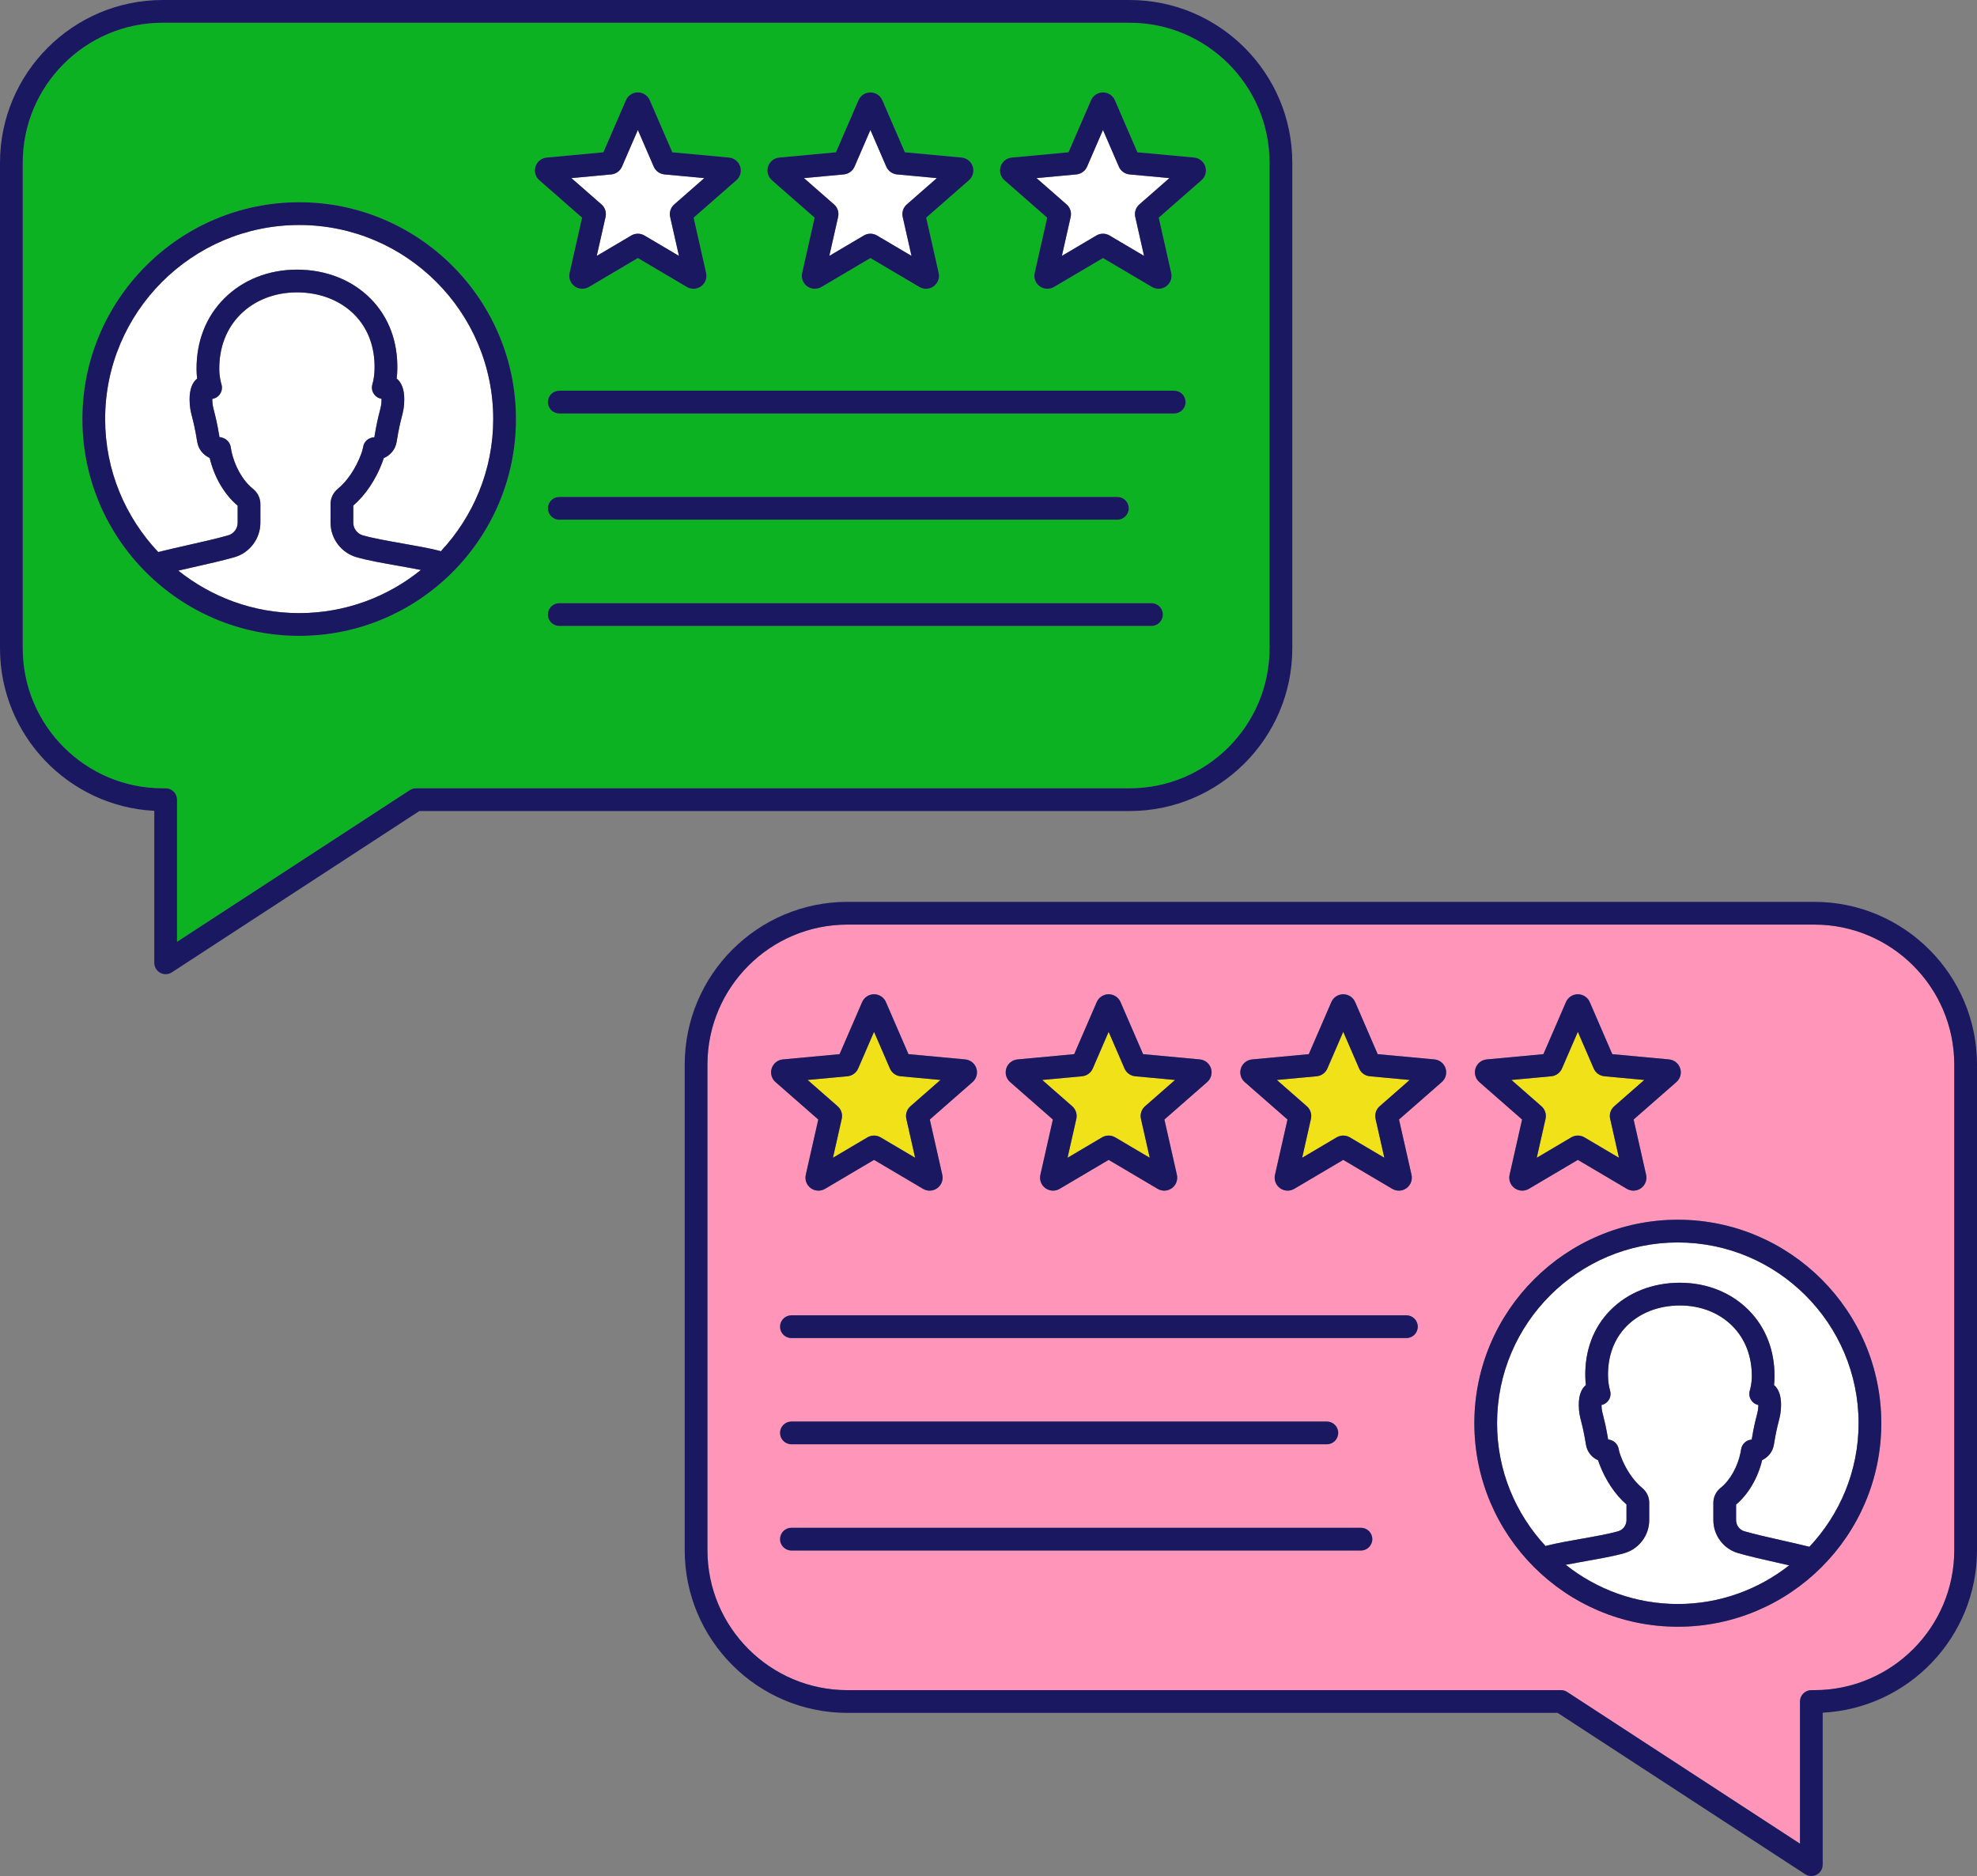 <?xml version="1.0" encoding="UTF-8" standalone="no"?><svg xmlns="http://www.w3.org/2000/svg" xmlns:xlink="http://www.w3.org/1999/xlink" fill="#000000" height="3558.1" preserveAspectRatio="xMidYMid meet" version="1" viewBox="0.0 0.0 3750.0 3558.1" width="3750" zoomAndPan="magnify"><rect x="0.0" y="0.0" width="3750.0" height="3558.1" fill="#808080" stroke="none"/><defs><clipPath id="a"><path d="M 1298 1710 L 3750 1710 L 3750 3558.07 L 1298 3558.07 Z M 1298 1710"/></clipPath></defs><g><g id="change1_1"><path d="M 1148.559 411.762 L 1131.918 485.367 L 1197.379 446.684 C 1205.02 442.133 1214.648 442.113 1222.438 446.703 L 1287.855 485.367 L 1271.188 411.578 C 1269.117 402.738 1272.176 393.434 1279.227 387.461 L 1335.945 337.789 L 1260.336 330.777 C 1251.387 329.926 1243.648 324.316 1240.066 316.129 L 1209.898 246.465 L 1179.758 316.07 C 1176.148 324.316 1168.398 329.926 1159.496 330.758 L 1083.848 337.789 L 1140.809 387.664 C 1147.609 393.434 1150.668 402.738 1148.559 411.762" fill="#ffffff"/></g><g id="change1_2"><path d="M 755.16 1073.031 C 726.727 1068.02 697.324 1062.84 676.262 1056.781 C 647.25 1048.434 626.984 1021.527 626.984 991.348 L 626.984 955.855 C 626.984 944.781 632.039 934.297 640.848 927.074 C 658.66 912.461 674.684 888.672 684.801 861.77 C 687.418 854.805 688.398 850.379 688.77 847.895 C 690.316 837.297 699.379 829.465 710.055 829.449 C 714.062 804.426 717.539 790.809 720.074 780.84 C 722.633 770.758 723.695 766.594 723.695 757.508 C 723.695 757.105 723.695 756.719 723.688 756.348 C 720.129 755.797 716.707 754.34 713.789 752.055 C 706.938 746.621 703.84 737.719 706.242 729.316 C 708.844 720.23 710.273 710.355 710.496 699.945 C 711.391 658.906 698.379 623.438 672.863 597.344 C 645.828 569.723 606.887 554.5 563.215 554.5 C 520.914 554.5 482.715 569.5 455.668 596.719 C 429.406 623.141 415.668 658.945 415.93 700.258 C 416.027 714.777 418.941 724.969 420.184 729.316 C 422.605 737.793 419.625 746.895 412.656 752.293 C 409.699 754.578 406.277 756.016 402.738 756.551 C 402.73 756.863 402.73 757.195 402.73 757.508 C 402.73 766.594 403.793 770.758 406.352 780.84 C 408.879 790.789 412.332 804.352 416.32 829.078 C 426.648 829.594 436.164 837.609 437.668 847.875 C 437.961 849.848 438.289 851.801 438.668 853.77 C 444.426 883.234 460.113 911.281 479.617 926.906 C 488.715 934.203 493.914 944.816 493.914 956.059 L 493.914 991.348 C 493.914 1021.527 473.766 1048.375 444.922 1056.707 C 422.414 1063.191 393.078 1069.789 364.707 1076.184 C 355.734 1078.191 346.859 1080.199 338.168 1082.207 C 401.133 1132.551 480.777 1162.863 567.477 1162.863 C 654.883 1162.863 735.164 1132.109 798.367 1081.027 C 784.656 1078.285 769.84 1075.629 755.16 1073.031" fill="#ffffff"/></g><g id="change1_3"><path d="M 1589.668 411.762 L 1573.027 485.367 L 1638.488 446.684 C 1646.125 442.133 1655.766 442.113 1663.555 446.703 L 1728.969 485.367 L 1712.309 411.578 C 1710.227 402.738 1713.297 393.434 1720.336 387.461 L 1777.055 337.789 L 1701.445 330.777 C 1692.496 329.926 1684.758 324.316 1681.176 316.129 L 1651.008 246.465 L 1620.867 316.07 C 1617.258 324.316 1609.508 329.926 1600.605 330.758 L 1524.957 337.789 L 1581.918 387.664 C 1588.719 393.434 1591.777 402.738 1589.668 411.762" fill="#ffffff"/></g><g id="change1_4"><path d="M 2030.777 411.762 L 2014.145 485.367 L 2079.586 446.684 C 2087.227 442.133 2096.875 442.113 2104.656 446.703 L 2170.078 485.367 L 2153.418 411.578 C 2151.344 402.738 2154.414 393.434 2161.441 387.461 L 2218.168 337.789 L 2142.547 330.777 C 2133.609 329.926 2125.867 324.316 2122.293 316.129 L 2092.121 246.465 L 2061.973 316.07 C 2058.355 324.316 2050.617 329.926 2041.715 330.758 L 1966.066 337.789 L 2023.027 387.664 C 2029.824 393.434 2032.879 402.738 2030.777 411.762" fill="#ffffff"/></g><g id="change2_1"><path d="M 567.477 1205.965 C 340.746 1205.965 156.281 1021.527 156.281 794.781 C 156.281 568.055 340.746 383.598 567.477 383.598 C 794.207 383.598 978.668 568.055 978.668 794.781 C 978.668 1021.527 794.207 1205.965 567.477 1205.965 Z M 1015.82 315.715 C 1018.852 306.375 1027.121 299.777 1036.891 298.852 L 1144.551 288.844 L 1187.328 190.059 C 1191.199 181.066 1200.059 175.246 1209.898 175.246 C 1219.719 175.246 1228.57 181.047 1232.469 190.059 L 1275.238 288.844 L 1382.852 298.828 C 1392.68 299.777 1400.938 306.375 1403.969 315.715 C 1407 325.027 1404.219 335.273 1396.879 341.742 L 1315.688 412.84 L 1339.379 517.727 C 1341.547 527.258 1337.828 537.176 1329.918 542.957 C 1325.609 546.125 1320.5 547.723 1315.379 547.723 C 1311.078 547.723 1306.777 546.602 1302.91 544.336 L 1209.898 489.391 L 1116.93 544.316 C 1108.438 549.254 1097.828 548.777 1089.91 543 C 1081.988 537.242 1078.258 527.32 1080.391 517.789 L 1104.098 412.84 L 1023 341.805 C 1015.57 335.273 1012.789 325.027 1015.82 315.715 Z M 1456.93 315.715 C 1459.957 306.375 1468.227 299.777 1478 298.852 L 1585.668 288.844 L 1628.438 190.059 C 1632.309 181.066 1641.18 175.246 1651.008 175.246 C 1660.828 175.246 1669.68 181.047 1673.578 190.059 L 1716.348 288.844 L 1823.969 298.828 C 1833.789 299.777 1842.047 306.375 1845.078 315.715 C 1848.109 325.027 1845.328 335.273 1837.988 341.742 L 1756.801 412.84 L 1780.488 517.727 C 1782.66 527.258 1778.938 537.176 1771.039 542.957 C 1766.719 546.125 1761.609 547.723 1756.488 547.723 C 1752.188 547.723 1747.891 546.602 1744.02 544.336 L 1651.008 489.391 L 1558.039 544.316 C 1549.531 549.254 1538.957 548.777 1531.02 543 C 1523.098 537.242 1519.367 527.32 1521.5 517.789 L 1545.207 412.84 L 1464.109 341.805 C 1456.68 335.273 1453.898 325.027 1456.93 315.715 Z M 1898.039 315.715 C 1901.078 306.375 1909.34 299.777 1919.109 298.852 L 2026.777 288.844 L 2069.547 190.059 C 2073.418 181.066 2082.289 175.246 2092.117 175.246 C 2101.938 175.246 2110.789 181.047 2114.688 190.059 L 2157.465 288.844 L 2265.07 298.828 C 2274.906 299.777 2283.164 306.375 2286.184 315.715 C 2289.223 325.027 2286.441 335.273 2279.09 341.742 L 2197.898 412.84 L 2221.598 517.727 C 2223.777 527.258 2220.047 537.176 2212.152 542.957 C 2207.82 546.125 2202.73 547.723 2197.598 547.723 C 2193.305 547.723 2188.992 546.602 2185.133 544.336 L 2092.117 489.391 L 1999.156 544.316 C 1990.648 549.254 1980.047 548.777 1972.129 543 C 1964.219 537.242 1960.48 527.32 1962.617 517.789 L 1986.32 412.84 L 1905.219 341.805 C 1897.789 335.273 1895.008 325.027 1898.039 315.715 Z M 2227.25 784.152 L 1060.77 784.152 C 1048.859 784.152 1039.207 774.512 1039.207 762.586 C 1039.207 750.684 1048.859 741.043 1060.77 741.043 L 2227.25 741.043 C 2239.152 741.043 2248.789 750.684 2248.789 762.586 C 2248.789 774.512 2239.152 784.152 2227.25 784.152 Z M 1039.207 964.082 C 1039.207 952.156 1048.859 942.516 1060.77 942.516 L 2119.449 942.516 C 2131.348 942.516 2141.008 952.156 2141.008 964.082 C 2141.008 976.008 2131.348 985.645 2119.449 985.645 L 1060.77 985.645 C 1048.859 985.645 1039.207 976.008 1039.207 964.082 Z M 2184.121 1187.098 L 1060.77 1187.098 C 1048.859 1187.098 1039.207 1177.457 1039.207 1165.555 C 1039.207 1153.629 1048.859 1143.992 1060.77 1143.992 L 2184.121 1143.992 C 2196.023 1143.992 2205.684 1153.629 2205.684 1165.555 C 2205.684 1177.457 2196.023 1187.098 2184.121 1187.098 Z M 2142.617 1495.082 C 2289.008 1495.082 2408.129 1375.977 2408.129 1229.578 L 2408.129 308.641 C 2408.129 162.219 2289.008 43.121 2142.617 43.121 L 308.617 43.121 C 162.223 43.121 43.117 162.219 43.117 308.641 L 43.117 1229.578 C 43.117 1375.977 162.223 1495.082 308.617 1495.082 L 314.219 1495.082 C 326.125 1495.082 335.777 1504.723 335.777 1516.641 L 335.777 1786.262 L 777.258 1498.582 C 780.754 1496.301 784.848 1495.082 789.027 1495.082 L 2142.617 1495.082" fill="#0cb222"/></g><g id="change1_5"><path d="M 355.23 1034.109 C 382.992 1027.867 411.699 1021.414 432.984 1015.266 C 443.469 1012.23 450.793 1002.414 450.793 991.348 L 450.793 959.035 C 425.699 938.094 406.223 904.805 397.75 868.535 C 386.148 863.27 376.434 852.875 374.012 837.625 C 370.223 813.727 366.949 800.855 364.559 791.461 C 361.684 780.164 359.609 772.02 359.609 757.496 C 359.609 738.879 364.422 725.625 373.938 718.035 C 373.297 712.832 372.855 706.973 372.812 700.535 C 372.477 647.496 390.551 601.082 425.078 566.328 C 460.293 530.906 509.348 511.387 563.215 511.387 C 618.586 511.387 668.473 531.195 703.684 567.195 C 737.496 601.754 754.762 647.977 753.613 700.863 C 753.488 706.664 753.078 712.371 752.383 717.941 C 761.961 725.527 766.812 738.805 766.812 757.496 C 766.812 772.02 764.742 780.164 761.867 791.461 C 759.477 800.855 756.203 813.727 752.414 837.625 C 749.941 853.203 739.867 863.691 727.949 868.859 C 727.137 871.453 726.211 874.125 725.16 876.93 C 712.801 909.777 692.82 939.496 670.105 958.824 L 670.105 991.348 C 670.105 1002.434 677.535 1012.27 688.176 1015.359 C 707.062 1020.777 735.316 1025.773 762.656 1030.594 C 787.648 1034.996 813.492 1039.547 833.84 1044.695 C 834.645 1044.906 835.23 1045.445 835.984 1045.734 C 897.543 979.918 935.551 891.797 935.551 794.785 C 935.551 591.824 770.434 426.727 567.477 426.727 C 364.516 426.727 199.402 591.824 199.402 794.785 C 199.402 892.434 237.867 981.051 300.121 1047 C 316.996 1042.773 335.965 1038.473 355.23 1034.109" fill="#ffffff"/></g><g id="change3_1"><path d="M 335.777 1786.266 L 335.777 1516.645 C 335.777 1504.727 326.125 1495.082 314.219 1495.082 L 308.621 1495.082 C 162.223 1495.082 43.117 1375.984 43.117 1229.57 L 43.117 308.645 C 43.117 162.238 162.223 43.121 308.621 43.121 L 2142.613 43.121 C 2289.012 43.121 2408.109 162.238 2408.109 308.645 L 2408.109 1229.57 C 2408.109 1375.984 2289.012 1495.082 2142.613 1495.082 L 789.023 1495.082 C 784.848 1495.082 780.754 1496.305 777.258 1498.586 Z M 2451.242 1229.57 L 2451.242 308.645 C 2451.242 138.469 2312.785 0.008 2142.613 0.008 L 308.621 0.008 C 138.449 0.008 0 138.469 0 308.645 L 0 1229.57 C 0 1394.402 129.871 1529.465 292.66 1537.805 L 292.66 1826.055 C 292.66 1833.973 296.996 1841.234 303.945 1845.004 C 307.156 1846.754 310.691 1847.613 314.219 1847.613 C 318.324 1847.613 322.418 1846.434 325.988 1844.113 L 795.426 1538.203 L 2142.613 1538.203 C 2312.785 1538.203 2451.242 1399.754 2451.242 1229.57" fill="#1a1861"/></g><g id="change3_2"><path d="M 2227.234 741.039 L 1060.77 741.039 C 1048.859 741.039 1039.207 750.684 1039.207 762.59 C 1039.207 774.516 1048.859 784.16 1060.77 784.16 L 2227.234 784.16 C 2239.141 784.16 2248.805 774.516 2248.805 762.59 C 2248.805 750.684 2239.141 741.039 2227.234 741.039" fill="#1a1861"/></g><g id="change3_3"><path d="M 2184.121 1143.992 L 1060.77 1143.992 C 1048.859 1143.992 1039.211 1153.633 1039.211 1165.555 C 1039.211 1177.461 1048.859 1187.105 1060.77 1187.105 L 2184.121 1187.105 C 2196.027 1187.105 2205.684 1177.461 2205.684 1165.555 C 2205.684 1153.633 2196.027 1143.992 2184.121 1143.992" fill="#1a1861"/></g><g id="change3_4"><path d="M 1060.77 985.641 L 2119.445 985.641 C 2131.352 985.641 2141.008 975.996 2141.008 964.09 C 2141.008 952.168 2131.352 942.523 2119.445 942.523 L 1060.77 942.523 C 1048.859 942.523 1039.211 952.168 1039.211 964.09 C 1039.211 975.996 1048.859 985.641 1060.77 985.641" fill="#1a1861"/></g><g id="change3_5"><path d="M 1159.5 330.762 C 1168.398 329.91 1176.148 324.305 1179.758 316.066 L 1209.898 246.461 L 1240.07 316.129 C 1243.648 324.305 1251.391 329.91 1260.34 330.781 L 1335.949 337.797 L 1279.23 387.461 C 1272.18 393.438 1269.121 402.734 1271.188 411.555 L 1287.859 485.355 L 1222.438 446.711 C 1214.648 442.105 1205.02 442.125 1197.379 446.691 L 1131.922 485.355 L 1148.559 411.762 C 1150.668 402.734 1147.609 393.438 1140.809 387.668 L 1083.852 337.797 Z M 1104.102 412.82 L 1080.391 517.77 C 1078.258 527.316 1081.988 537.238 1089.91 543.008 C 1097.832 548.777 1108.438 549.254 1116.93 544.316 L 1209.898 489.379 L 1302.91 544.336 C 1306.781 546.598 1311.078 547.719 1315.379 547.719 C 1320.5 547.719 1325.609 546.121 1329.918 542.965 C 1337.828 537.176 1341.551 527.254 1339.379 517.711 L 1315.688 412.82 L 1396.879 341.738 C 1404.219 335.266 1407 325.031 1403.969 315.715 C 1400.938 306.375 1392.68 299.777 1382.852 298.82 L 1275.238 288.84 L 1232.469 190.051 C 1228.57 181.043 1219.719 175.234 1209.898 175.234 C 1200.059 175.234 1191.199 181.066 1187.328 190.051 L 1144.547 288.84 L 1036.891 298.84 C 1027.121 299.777 1018.852 306.375 1015.82 315.715 C 1012.789 325.031 1015.57 335.266 1023 341.824 L 1104.102 412.82" fill="#1a1861"/></g><g id="change3_6"><path d="M 1600.609 330.762 C 1609.512 329.91 1617.258 324.305 1620.867 316.066 L 1651.008 246.461 L 1681.18 316.129 C 1684.758 324.305 1692.5 329.91 1701.449 330.781 L 1777.059 337.797 L 1720.34 387.461 C 1713.301 393.438 1710.23 402.734 1712.309 411.555 L 1728.969 485.355 L 1663.559 446.711 C 1655.77 442.105 1646.129 442.125 1638.492 446.691 L 1573.031 485.355 L 1589.668 411.762 C 1591.781 402.734 1588.719 393.438 1581.922 387.668 L 1524.961 337.797 Z M 1545.211 412.82 L 1521.5 517.77 C 1519.367 527.316 1523.098 537.238 1531.02 543.008 C 1538.961 548.777 1549.531 549.254 1558.039 544.316 L 1651.008 489.379 L 1744.02 544.336 C 1747.891 546.598 1752.188 547.719 1756.488 547.719 C 1761.609 547.719 1766.719 546.121 1771.039 542.965 C 1778.938 537.176 1782.66 527.254 1780.488 517.711 L 1756.797 412.82 L 1837.988 341.738 C 1845.328 335.266 1848.109 325.031 1845.082 315.715 C 1842.051 306.375 1833.789 299.777 1823.969 298.82 L 1716.352 288.84 L 1673.578 190.051 C 1669.68 181.043 1660.828 175.234 1651.008 175.234 C 1641.18 175.234 1632.309 181.066 1628.441 190.051 L 1585.668 288.84 L 1478 298.84 C 1468.23 299.777 1459.961 306.375 1456.93 315.715 C 1453.898 325.031 1456.68 335.266 1464.109 341.824 L 1545.211 412.82" fill="#1a1861"/></g><g id="change3_7"><path d="M 2041.73 330.762 C 2050.621 329.91 2058.367 324.305 2061.98 316.066 L 2092.129 246.461 L 2122.285 316.129 C 2125.875 324.305 2133.617 329.91 2142.559 330.781 L 2218.164 337.797 L 2161.445 387.461 C 2154.41 393.438 2151.34 402.734 2153.414 411.555 L 2170.078 485.355 L 2104.664 446.711 C 2096.883 442.105 2087.23 442.125 2079.594 446.691 L 2014.148 485.355 L 2030.777 411.762 C 2032.891 402.734 2029.828 393.438 2023.031 387.668 L 1966.07 337.797 Z M 1986.32 412.82 L 1962.621 517.77 C 1960.477 527.316 1964.219 537.238 1972.129 543.008 C 1980.051 548.777 1990.648 549.254 1999.16 544.316 L 2092.129 489.379 L 2185.148 544.336 C 2189.008 546.598 2193.301 547.719 2197.598 547.719 C 2202.727 547.719 2207.832 546.121 2212.148 542.965 C 2220.055 537.176 2223.77 527.254 2221.59 517.711 L 2197.91 412.82 L 2279.098 341.738 C 2286.445 335.266 2289.227 325.031 2286.195 315.715 C 2283.164 306.375 2274.906 299.777 2265.09 298.82 L 2157.461 288.84 L 2114.688 190.051 C 2110.785 181.043 2101.945 175.234 2092.129 175.234 C 2082.293 175.234 2073.418 181.066 2069.551 190.051 L 2026.781 288.84 L 1919.109 298.84 C 1909.34 299.777 1901.078 306.375 1898.039 315.715 C 1895.008 325.031 1897.789 335.266 1905.219 341.824 L 1986.32 412.82" fill="#1a1861"/></g><g id="change3_8"><path d="M 338.168 1082.215 C 346.859 1080.188 355.734 1078.184 364.707 1076.156 C 393.078 1069.789 422.418 1063.168 444.922 1056.703 C 473.77 1048.367 493.914 1021.508 493.914 991.344 L 493.914 956.055 C 493.914 944.816 488.715 934.203 479.621 926.898 C 460.113 911.281 444.43 883.234 438.668 853.75 C 438.293 851.801 437.965 849.836 437.672 847.848 C 436.164 837.605 426.648 829.582 416.32 829.074 C 412.332 804.34 408.879 790.785 406.352 780.812 C 403.793 770.766 402.73 766.598 402.73 757.504 C 402.73 757.172 402.73 756.859 402.742 756.547 C 406.277 756.004 409.699 754.562 412.66 752.301 C 419.625 746.887 422.605 737.793 420.184 729.301 C 418.941 724.961 416.027 714.773 415.934 700.246 C 415.668 658.938 429.406 623.121 455.672 596.715 C 482.715 569.488 520.918 554.492 563.215 554.492 C 606.891 554.492 645.832 569.723 672.863 597.336 C 698.383 623.414 711.391 658.898 710.496 699.934 C 710.277 710.352 708.848 720.227 706.246 729.301 C 703.844 737.695 706.941 746.617 713.793 752.051 C 716.707 754.328 720.129 755.789 723.688 756.332 C 723.699 756.723 723.699 757.094 723.699 757.504 C 723.699 766.598 722.637 770.766 720.078 780.812 C 717.539 790.805 714.066 804.418 710.055 829.445 C 699.383 829.465 690.316 837.293 688.77 847.887 C 688.402 850.359 687.422 854.781 684.801 861.754 C 674.684 888.668 658.664 912.449 640.852 927.055 C 632.039 934.281 626.988 944.777 626.988 955.84 L 626.988 991.344 C 626.988 1021.508 647.25 1048.406 676.266 1056.781 C 697.328 1062.836 726.73 1068.016 755.164 1073.023 C 769.844 1075.613 784.66 1078.281 798.371 1081.008 C 735.168 1132.09 654.883 1162.844 567.48 1162.844 C 480.781 1162.844 401.133 1132.539 338.168 1082.215 Z M 199.402 794.777 C 199.402 591.824 364.516 426.715 567.48 426.715 C 770.438 426.715 935.555 591.824 935.555 794.777 C 935.555 891.805 897.547 979.91 835.988 1045.719 C 835.234 1045.426 834.645 1044.898 833.844 1044.684 C 813.492 1039.543 787.652 1034.988 762.66 1030.586 C 735.32 1025.754 707.066 1020.77 688.18 1015.336 C 677.539 1012.258 670.105 1002.422 670.105 991.344 L 670.105 958.82 C 692.824 939.48 712.805 909.781 725.164 876.906 C 726.215 874.121 727.141 871.434 727.953 868.844 C 739.867 863.684 749.941 853.184 752.418 837.605 C 756.207 813.707 759.48 800.836 761.871 791.449 C 764.746 780.152 766.82 771.992 766.82 757.504 C 766.82 738.805 761.965 725.504 752.387 717.93 C 753.082 712.359 753.492 706.652 753.617 700.848 C 754.762 647.973 737.5 601.738 703.688 567.191 C 668.473 531.18 618.59 511.375 563.215 511.375 C 509.348 511.375 460.293 530.887 425.078 566.332 C 390.551 601.059 372.477 647.488 372.812 700.52 C 372.855 706.965 373.297 712.824 373.938 718.027 C 364.422 725.621 359.613 738.863 359.613 757.504 C 359.613 771.992 361.684 780.152 364.559 791.449 C 366.949 800.836 370.223 813.707 374.012 837.605 C 376.434 852.871 386.152 863.273 397.75 868.531 C 406.227 904.793 425.699 938.098 450.797 959.012 L 450.797 991.344 C 450.797 1002.402 443.469 1012.219 432.988 1015.258 C 411.699 1021.414 382.992 1027.859 355.234 1034.109 C 335.969 1038.453 317 1042.758 300.121 1047.004 C 237.871 981.039 199.402 892.406 199.402 794.777 Z M 978.672 794.777 C 978.672 568.047 794.207 383.598 567.48 383.598 C 340.746 383.598 156.285 568.047 156.285 794.777 C 156.285 1021.508 340.746 1205.961 567.48 1205.961 C 794.207 1205.961 978.672 1021.508 978.672 794.777" fill="#1a1861"/></g><g id="change1_6"><path d="M 3371.957 2963.848 C 3345.352 2957.867 3317.887 2951.68 3296.754 2945.59 C 3269.188 2937.609 3249.93 2911.926 3249.93 2883.098 L 3249.93 2850.109 C 3249.93 2839.227 3254.969 2828.891 3263.773 2821.801 C 3281.828 2807.328 3296.316 2781.406 3301.648 2754.148 C 3301.98 2752.379 3302.293 2750.551 3302.562 2748.719 C 3304.062 2738.547 3312.516 2730.906 3322.676 2730.34 C 3326.34 2707.637 3329.527 2695.109 3331.879 2685.867 C 3334.211 2676.688 3335.211 2672.84 3335.23 2664.688 C 3332.109 2664.039 3329.109 2662.668 3326.488 2660.648 C 3319.512 2655.238 3316.535 2646.137 3318.949 2637.68 C 3320.094 2633.637 3322.781 2624.199 3322.883 2610.859 C 3323.113 2572.598 3310.414 2539.457 3286.137 2515.02 C 3261.09 2489.816 3225.734 2475.938 3186.508 2475.938 C 3146.055 2475.938 3109.973 2490.027 3084.945 2515.609 C 3061.355 2539.707 3049.324 2572.539 3050.156 2610.52 C 3050.363 2620.137 3051.676 2629.277 3054.07 2637.68 C 3056.504 2646.137 3053.508 2655.258 3046.555 2660.648 C 3043.91 2662.668 3040.91 2664.039 3037.809 2664.688 C 3037.828 2672.84 3038.809 2676.707 3041.16 2685.867 C 3043.492 2695.086 3046.68 2707.578 3050.344 2730.148 C 3060.398 2730.859 3069.02 2738.668 3070.477 2748.777 C 3070.809 2751.008 3071.684 2755.008 3074.098 2761.43 C 3083.469 2786.359 3098.312 2808.406 3114.781 2821.918 C 3123.359 2828.969 3128.273 2839.156 3128.273 2849.918 L 3128.273 2883.098 C 3128.273 2911.969 3108.891 2937.699 3081.156 2945.66 C 3061.398 2951.34 3033.895 2956.199 3007.285 2960.898 C 2994.648 2963.129 2981.863 2965.41 2969.914 2967.75 C 3028.398 3014.188 3102.207 3042.148 3182.531 3042.148 C 3262.234 3042.148 3335.461 3014.578 3393.758 2968.801 C 3386.574 2967.16 3379.309 2965.508 3371.957 2963.848" fill="#ffffff"/></g><g id="change1_7"><path d="M 3182.523 2356.418 C 2993.473 2356.418 2839.676 2510.219 2839.676 2699.277 C 2839.676 2789.309 2874.797 2871.078 2931.746 2932.32 C 2932.223 2932.168 2932.566 2931.82 2933.043 2931.699 C 2952.141 2926.828 2976.363 2922.559 2999.789 2918.43 C 3025.289 2913.93 3051.676 2909.27 3069.234 2904.219 C 3078.602 2901.527 3085.156 2892.848 3085.156 2883.098 L 3085.156 2853.328 C 3063.938 2835.098 3045.293 2807.328 3033.746 2776.59 C 3032.836 2774.168 3032.016 2771.809 3031.277 2769.559 C 3020.012 2764.488 3010.516 2754.379 3008.18 2739.539 C 3004.656 2717.258 3001.605 2705.277 2999.355 2696.52 C 2996.738 2686.25 2994.684 2678.137 2994.684 2664.398 C 2994.684 2646.836 2999.203 2634.227 3008.113 2626.789 C 3007.508 2621.777 3007.141 2616.668 3007.035 2611.449 C 3005.953 2561.609 3022.238 2518.027 3054.117 2485.438 C 3087.316 2451.516 3134.336 2432.816 3186.527 2432.816 C 3237.289 2432.816 3283.527 2451.227 3316.707 2484.617 C 3349.258 2517.379 3366.301 2561.125 3365.996 2611.129 C 3365.977 2616.879 3365.586 2622.156 3365.023 2626.879 C 3373.871 2634.328 3378.348 2646.898 3378.348 2664.398 C 3378.348 2678.137 3376.27 2686.25 3373.676 2696.496 C 3371.445 2705.258 3368.375 2717.258 3364.852 2739.539 C 3362.535 2754.059 3353.43 2764.02 3342.488 2769.219 C 3334.441 2802.949 3316.359 2833.879 3293.066 2853.539 L 3293.066 2883.098 C 3293.066 2892.828 3299.488 2901.508 3308.727 2904.16 C 3328.578 2909.91 3355.441 2915.949 3381.418 2921.777 C 3399.133 2925.77 3416.543 2929.73 3432.137 2933.609 C 3489.797 2872.238 3525.398 2789.93 3525.398 2699.277 C 3525.398 2510.219 3371.578 2356.418 3182.523 2356.418" fill="#ffffff"/></g><g id="change4_1"><path d="M 3182.527 3085.262 C 2969.688 3085.262 2796.535 2912.121 2796.535 2699.277 C 2796.535 2486.449 2969.688 2313.301 3182.527 2313.301 C 3395.367 2313.301 3568.5 2486.449 3568.5 2699.277 C 3568.5 2912.121 3395.367 3085.262 3182.527 3085.262 Z M 2734.77 2052.27 L 2653.672 2123.27 L 2677.391 2228.16 C 2679.527 2237.777 2675.801 2247.68 2667.863 2253.469 C 2663.562 2256.602 2658.469 2258.18 2653.352 2258.18 C 2649.078 2258.18 2644.781 2257.07 2640.914 2254.789 L 2547.879 2199.84 L 2454.91 2254.77 C 2446.383 2259.742 2435.785 2259.23 2427.871 2253.422 C 2419.957 2247.629 2416.227 2237.699 2418.41 2228.141 L 2442.105 2123.27 L 2361.012 2052.25 C 2353.621 2045.809 2350.777 2035.578 2353.801 2026.23 C 2356.805 2016.883 2365.082 2010.23 2374.883 2009.297 L 2482.543 1999.301 L 2525.316 1900.52 C 2529.207 1891.527 2538.031 1885.719 2547.832 1885.699 C 2547.832 1885.699 2547.879 1885.699 2547.879 1885.699 C 2557.68 1885.699 2566.547 1891.492 2570.461 1900.48 L 2613.238 1999.301 L 2720.852 2009.281 C 2730.699 2010.23 2738.977 2016.883 2742 2026.25 C 2745.004 2035.598 2742.16 2045.809 2734.77 2052.27 Z M 2667.68 2537.738 L 1501.199 2537.738 C 1489.289 2537.738 1479.641 2528.09 1479.641 2516.18 C 1479.641 2504.262 1489.289 2494.621 1501.199 2494.621 L 2667.68 2494.621 C 2679.574 2494.621 2689.238 2504.262 2689.238 2516.18 C 2689.238 2528.09 2679.574 2537.738 2667.68 2537.738 Z M 1479.641 2717.641 C 1479.641 2705.73 1489.289 2696.078 1501.199 2696.078 L 2516.766 2696.078 C 2528.66 2696.078 2538.305 2705.73 2538.305 2717.641 C 2538.305 2729.559 2528.66 2739.199 2516.766 2739.199 L 1501.199 2739.199 C 1489.289 2739.199 1479.641 2729.559 1479.641 2717.641 Z M 2581.422 2940.691 L 1501.199 2940.691 C 1489.289 2940.691 1479.641 2931.039 1479.641 2919.129 C 1479.641 2907.211 1489.289 2897.57 1501.199 2897.57 L 2581.422 2897.57 C 2593.34 2897.57 2602.98 2907.211 2602.98 2919.129 C 2602.98 2931.039 2593.34 2940.691 2581.422 2940.691 Z M 1463.77 2026.25 C 1466.801 2016.883 1475.07 2010.23 1484.871 2009.297 L 1592.539 1999.301 L 1635.309 1900.52 C 1639.211 1891.508 1648.062 1885.699 1657.879 1885.699 C 1667.711 1885.699 1676.582 1891.527 1680.469 1900.559 L 1723.219 1999.301 L 1830.84 2009.281 C 1840.688 2010.23 1848.969 2016.883 1851.992 2026.25 C 1855 2035.598 1852.16 2045.809 1844.762 2052.27 L 1763.672 2123.27 L 1787.371 2228.16 C 1789.52 2237.777 1785.781 2247.68 1777.859 2253.438 C 1773.551 2256.602 1768.473 2258.18 1763.348 2258.18 C 1759.07 2258.18 1754.762 2257.07 1750.902 2254.789 L 1657.879 2199.84 L 1564.922 2254.77 C 1556.379 2259.742 1545.801 2259.23 1537.859 2253.422 C 1529.949 2247.629 1526.23 2237.699 1528.41 2228.141 L 1552.102 2123.27 L 1470.992 2052.25 C 1463.609 2045.809 1460.762 2035.598 1463.77 2026.25 Z M 1908.781 2026.25 C 1911.801 2016.883 1920.082 2010.23 1929.879 2009.297 L 2037.539 1999.301 L 2080.312 1900.52 C 2080.312 1900.52 2080.32 1900.5 2080.32 1900.48 C 2084.23 1891.492 2093.09 1885.699 2102.891 1885.699 C 2102.898 1885.699 2102.922 1885.699 2102.922 1885.699 C 2112.738 1885.719 2121.59 1891.551 2125.48 1900.559 L 2168.23 1999.301 L 2275.844 2009.281 C 2285.691 2010.23 2293.992 2016.883 2296.992 2026.27 C 2300.016 2035.641 2297.152 2045.848 2289.715 2052.32 L 2208.672 2123.27 L 2232.371 2228.16 C 2234.543 2237.699 2230.82 2247.629 2222.91 2253.422 C 2218.59 2256.578 2213.48 2258.18 2208.363 2258.18 C 2204.07 2258.18 2199.77 2257.07 2195.902 2254.789 L 2102.883 2199.84 L 2009.91 2254.77 C 2001.398 2259.742 1990.832 2259.191 1982.91 2253.469 C 1974.988 2247.68 1971.25 2237.777 1973.391 2228.219 L 1997.09 2123.27 L 1915.992 2052.25 C 1908.613 2045.809 1905.77 2035.598 1908.781 2026.25 Z M 2798.785 2026.25 C 2801.812 2016.883 2810.09 2010.23 2819.891 2009.297 L 2927.551 1999.301 L 2970.324 1900.52 C 2974.215 1891.508 2983.062 1885.699 2992.887 1885.699 C 3002.711 1885.699 3011.602 1891.527 3015.492 1900.559 L 3058.223 1999.301 L 3165.859 2009.281 C 3175.707 2010.23 3183.984 2016.883 3187.008 2026.25 C 3190.008 2035.598 3187.168 2045.809 3179.754 2052.27 L 3098.68 2123.27 L 3122.375 2228.16 C 3124.535 2237.777 3120.785 2247.68 3112.871 2253.438 C 3108.57 2256.602 3103.477 2258.18 3098.359 2258.18 C 3094.086 2258.18 3089.766 2257.07 3085.922 2254.789 L 2992.887 2199.84 L 2899.941 2254.77 C 2891.391 2259.742 2880.816 2259.23 2872.879 2253.422 C 2864.965 2247.629 2861.234 2237.699 2863.418 2228.141 L 2887.09 2123.27 L 2805.996 2052.25 C 2798.605 2045.809 2795.762 2035.598 2798.785 2026.25 Z M 3441.371 1753.578 L 1607.379 1753.578 C 1460.98 1753.578 1341.879 1872.68 1341.879 2019.09 L 1341.879 2940.031 C 1341.879 3086.422 1460.98 3205.52 1607.379 3205.52 L 2960.98 3205.52 C 2965.141 3205.52 2969.258 3206.75 2972.738 3209.02 L 3414.219 3496.719 L 3414.219 3227.078 C 3414.219 3215.168 3423.863 3205.52 3435.777 3205.52 L 3441.371 3205.52 C 3587.781 3205.52 3706.879 3086.422 3706.879 2940.031 L 3706.879 2019.09 C 3706.879 1872.68 3587.781 1753.578 3441.371 1753.578" fill="#ff96ba"/></g><g id="change5_1"><path d="M 2931.559 2122.219 L 2914.93 2195.816 L 2980.371 2157.137 C 2984.199 2154.867 2988.523 2153.707 2992.848 2153.707 C 2997.227 2153.707 3001.629 2154.867 3005.531 2157.23 L 3070.859 2195.816 L 3054.191 2122.027 C 3052.145 2113.328 3055.109 2104.109 3061.98 2098.09 L 3118.922 2048.227 L 3043.344 2041.238 C 3034.387 2040.379 3026.637 2034.777 3023.059 2026.59 L 2992.883 1956.918 L 2962.746 2026.531 C 2959.152 2034.777 2951.402 2040.379 2942.504 2041.219 L 2866.863 2048.227 L 2923.809 2098.109 C 2930.68 2104.109 2933.625 2113.328 2931.559 2122.219" fill="#f0e118"/></g><g id="change5_2"><path d="M 1596.539 2122.223 L 1579.906 2195.824 L 1645.352 2157.148 C 1649.215 2154.871 1653.539 2153.711 1657.859 2153.711 C 1662.25 2153.711 1666.617 2154.891 1670.512 2157.234 L 1735.848 2195.824 L 1719.168 2122.039 C 1717.133 2113.336 1720.102 2104.109 1726.961 2098.094 L 1783.906 2048.23 L 1708.324 2041.246 C 1699.371 2040.383 1691.625 2034.781 1688.043 2026.594 L 1657.871 1956.922 L 1627.73 2026.539 C 1624.129 2034.781 1616.371 2040.383 1607.484 2041.227 L 1531.848 2048.23 L 1588.781 2098.113 C 1595.652 2104.109 1598.629 2113.336 1596.539 2122.223" fill="#f0e118"/></g><g id="change5_3"><path d="M 2578 2026.414 L 2547.898 1956.895 L 2517.746 2026.527 C 2514.137 2034.777 2506.41 2040.375 2497.504 2041.215 L 2421.879 2048.227 L 2478.82 2098.105 C 2485.629 2104.125 2488.562 2113.266 2486.613 2121.996 L 2469.93 2195.816 L 2535.383 2157.137 C 2539.219 2154.867 2543.551 2153.727 2547.883 2153.727 C 2552.23 2153.727 2556.578 2154.867 2560.449 2157.156 L 2625.867 2195.816 L 2609.184 2122.027 C 2607.219 2113.266 2610.168 2104.125 2616.879 2098.188 L 2673.918 2048.227 L 2598.344 2041.234 C 2589.305 2040.375 2581.527 2034.684 2578 2026.414" fill="#f0e118"/></g><g id="change5_4"><path d="M 2041.586 2121.996 L 2024.918 2195.82 L 2090.363 2157.137 C 2098.074 2152.57 2107.703 2152.57 2115.441 2157.164 L 2180.848 2195.82 L 2164.176 2122.035 C 2162.207 2113.27 2165.148 2104.121 2171.875 2098.188 L 2228.91 2048.234 L 2153.32 2041.234 C 2144.375 2040.375 2136.637 2034.781 2133.066 2026.59 L 2102.875 1956.906 L 2072.738 2026.535 C 2069.25 2034.684 2061.469 2040.375 2052.5 2041.223 L 1976.867 2048.234 L 2033.805 2098.105 C 2040.617 2104.121 2043.555 2113.27 2041.586 2121.996" fill="#f0e118"/></g><g clip-path="url(#a)" id="change3_17"><path d="M 3706.883 2940.031 C 3706.883 3086.418 3587.777 3205.52 3441.367 3205.52 L 3435.777 3205.52 C 3423.859 3205.52 3414.219 3215.172 3414.219 3227.082 L 3414.219 3496.719 L 2972.734 3209.02 C 2969.234 3206.75 2965.141 3205.52 2960.953 3205.52 L 1607.379 3205.52 C 1460.977 3205.52 1341.879 3086.418 1341.879 2940.031 L 1341.879 2019.094 C 1341.879 1872.684 1460.977 1753.582 1607.379 1753.582 L 3441.367 1753.582 C 3587.777 1753.582 3706.883 1872.684 3706.883 2019.094 Z M 3441.367 1710.461 L 1607.379 1710.461 C 1437.219 1710.461 1298.758 1848.914 1298.758 2019.094 L 1298.758 2940.031 C 1298.758 3110.191 1437.219 3248.641 1607.379 3248.641 L 2954.559 3248.641 L 3423.996 3554.582 C 3427.562 3556.891 3431.684 3558.07 3435.777 3558.07 C 3439.297 3558.07 3442.84 3557.211 3446.039 3555.461 C 3452.984 3551.691 3457.332 3544.43 3457.332 3536.512 L 3457.332 3248.238 C 3620.125 3239.91 3749.996 3104.84 3749.996 2940.031 L 3749.996 2019.094 C 3749.996 1848.914 3611.543 1710.461 3441.367 1710.461" fill="#1a1861"/></g><g id="change3_9"><path d="M 2667.66 2494.621 L 1501.195 2494.621 C 1489.285 2494.621 1479.637 2504.262 1479.637 2516.184 C 1479.637 2528.094 1489.285 2537.742 1501.195 2537.742 L 2667.66 2537.742 C 2679.57 2537.742 2689.223 2528.094 2689.223 2516.184 C 2689.223 2504.262 2679.57 2494.621 2667.66 2494.621" fill="#1a1861"/></g><g id="change3_10"><path d="M 2581.438 2897.57 L 1501.203 2897.57 C 1489.293 2897.57 1479.645 2907.211 1479.645 2919.129 C 1479.645 2931.039 1489.293 2940.688 1501.203 2940.688 L 2581.438 2940.688 C 2593.352 2940.688 2602.996 2931.039 2602.996 2919.129 C 2602.996 2907.211 2593.352 2897.57 2581.438 2897.57" fill="#1a1861"/></g><g id="change3_11"><path d="M 1501.203 2739.199 L 2516.766 2739.199 C 2528.664 2739.199 2538.316 2729.559 2538.316 2717.637 C 2538.316 2705.727 2528.664 2696.078 2516.766 2696.078 L 1501.203 2696.078 C 1489.293 2696.078 1479.645 2705.727 1479.645 2717.637 C 1479.645 2729.559 1489.293 2739.199 1501.203 2739.199" fill="#1a1861"/></g><g id="change3_12"><path d="M 2052.5 2041.219 C 2061.473 2040.371 2069.25 2034.688 2072.746 2026.531 L 2102.887 1956.895 L 2133.055 2026.586 C 2136.641 2034.785 2144.371 2040.371 2153.32 2041.234 L 2228.91 2048.23 L 2171.875 2098.184 C 2165.156 2104.125 2162.207 2113.27 2164.184 2122.031 L 2180.848 2195.82 L 2115.445 2157.16 C 2107.699 2152.57 2098.074 2152.57 2090.359 2157.137 L 2024.914 2195.82 L 2041.594 2122.004 C 2043.566 2113.27 2040.617 2104.125 2033.805 2098.113 L 1976.867 2048.23 Z M 1997.086 2123.273 L 1973.395 2228.219 C 1971.25 2237.777 1974.992 2247.68 1982.906 2253.469 C 1990.836 2259.188 2001.406 2259.738 2009.914 2254.77 L 2102.887 2199.84 L 2195.902 2254.789 C 2199.77 2257.07 2204.074 2258.18 2208.363 2258.18 C 2213.484 2258.18 2218.594 2256.578 2222.91 2253.418 C 2230.828 2247.629 2234.539 2237.699 2232.367 2228.16 L 2208.676 2123.273 L 2289.711 2052.324 C 2297.148 2045.848 2300.012 2035.645 2296.992 2026.262 C 2293.984 2016.879 2285.703 2010.234 2275.84 2009.273 L 2168.234 1999.297 L 2125.48 1900.566 C 2121.598 1891.551 2112.738 1885.723 2102.93 1885.695 C 2102.93 1885.695 2102.902 1885.695 2102.887 1885.695 C 2093.094 1885.695 2084.234 1891.492 2080.324 1900.48 C 2080.324 1900.496 2080.312 1900.523 2080.312 1900.523 L 2037.543 1999.297 L 1929.879 2009.301 C 1920.086 2010.234 1911.805 2016.879 1908.785 2026.25 C 1905.766 2035.602 1908.613 2045.805 1915.996 2052.254 L 1997.086 2123.273" fill="#1a1861"/></g><g id="change3_13"><path d="M 2616.879 2098.188 C 2610.16 2104.129 2607.211 2113.27 2609.184 2122.031 L 2625.855 2195.82 L 2560.445 2157.16 C 2556.574 2154.867 2552.227 2153.73 2547.867 2153.73 C 2543.555 2153.73 2539.227 2154.867 2535.371 2157.141 L 2469.93 2195.82 L 2486.602 2122 C 2488.555 2113.27 2485.625 2104.129 2478.805 2098.109 L 2421.867 2048.23 L 2497.496 2041.219 C 2506.406 2040.379 2514.137 2034.781 2517.738 2026.527 L 2547.883 1956.898 L 2577.996 2026.418 C 2581.516 2034.688 2589.293 2040.379 2598.336 2041.238 L 2673.918 2048.23 Z M 2720.836 2009.281 L 2613.242 1999.301 L 2570.449 1900.48 C 2566.543 1891.488 2557.684 1885.699 2547.883 1885.699 C 2547.867 1885.699 2547.852 1885.699 2547.852 1885.699 C 2538.047 1885.719 2529.207 1891.527 2525.316 1900.52 L 2482.543 1999.301 L 2374.898 2009.301 C 2365.098 2010.23 2356.812 2016.879 2353.797 2026.23 C 2350.781 2035.578 2353.613 2045.809 2361.004 2052.25 L 2442.109 2123.27 L 2418.414 2228.137 C 2416.223 2237.699 2419.945 2247.629 2427.879 2253.418 C 2435.793 2259.23 2446.387 2259.738 2454.926 2254.77 L 2547.883 2199.84 L 2640.91 2254.789 C 2644.766 2257.07 2649.078 2258.18 2653.355 2258.18 C 2658.477 2258.18 2663.562 2256.598 2667.855 2253.469 C 2675.785 2247.68 2679.527 2237.781 2677.387 2228.16 L 2653.676 2123.27 L 2734.762 2052.27 C 2742.156 2045.809 2745 2035.598 2741.988 2026.25 C 2738.973 2016.879 2730.703 2010.23 2720.836 2009.281" fill="#1a1861"/></g><g id="change3_14"><path d="M 2942.5 2041.223 C 2951.383 2040.383 2959.133 2034.781 2962.754 2026.531 L 2992.895 1956.922 L 3023.051 2026.59 C 3026.633 2034.781 3034.383 2040.383 3043.348 2041.242 L 3118.926 2048.23 L 3061.977 2098.09 C 3055.109 2104.113 3052.152 2113.332 3054.188 2122.031 L 3070.863 2195.82 L 3005.535 2157.23 C 3001.621 2154.871 2997.238 2153.711 2992.855 2153.711 C 2988.508 2153.711 2984.184 2154.871 2980.367 2157.141 L 2914.922 2195.82 L 2931.539 2122.219 C 2933.633 2113.332 2930.66 2104.113 2923.789 2098.109 L 2866.859 2048.23 Z M 2887.094 2123.27 L 2863.414 2228.141 C 2861.242 2237.699 2864.961 2247.629 2872.867 2253.422 C 2880.812 2259.23 2891.398 2259.742 2899.934 2254.773 L 2992.895 2199.84 L 3085.91 2254.793 C 3089.766 2257.07 3094.074 2258.18 3098.359 2258.18 C 3103.484 2258.18 3108.555 2256.602 3112.859 2253.441 C 3120.785 2247.68 3124.523 2237.781 3122.371 2228.16 L 3098.672 2123.27 L 3179.754 2052.27 C 3187.172 2045.812 3190.008 2035.602 3186.992 2026.25 C 3183.98 2016.883 3175.703 2010.23 3165.84 2009.281 L 3058.219 1999.301 L 3015.477 1900.562 C 3011.582 1891.531 3002.719 1885.703 2992.895 1885.703 C 2983.066 1885.703 2974.223 1891.512 2970.328 1900.52 L 2927.547 1999.301 L 2819.867 2009.301 C 2810.082 2010.23 2801.805 2016.883 2798.773 2026.25 C 2795.777 2035.602 2798.617 2045.812 2805.992 2052.25 L 2887.094 2123.27" fill="#1a1861"/></g><g id="change3_15"><path d="M 1531.859 2048.223 L 1607.492 2041.211 C 1616.383 2040.379 1624.133 2034.781 1627.75 2026.531 L 1657.887 1956.914 L 1688.055 2026.586 C 1691.641 2034.781 1699.391 2040.379 1708.336 2041.234 L 1783.91 2048.223 L 1726.977 2098.09 C 1720.113 2104.109 1717.145 2113.328 1719.18 2122.023 L 1735.852 2195.812 L 1670.527 2157.223 C 1666.625 2154.891 1662.254 2153.707 1657.875 2153.707 C 1653.551 2153.707 1649.227 2154.867 1645.367 2157.133 L 1579.918 2195.812 L 1596.547 2122.215 C 1598.641 2113.328 1595.668 2104.109 1588.793 2098.102 Z M 1528.41 2228.133 C 1526.238 2237.691 1529.957 2247.629 1537.867 2253.422 C 1545.801 2259.227 1556.383 2259.738 1564.918 2254.766 L 1657.887 2199.832 L 1750.91 2254.785 C 1754.766 2257.062 1759.078 2258.18 1763.359 2258.18 C 1768.48 2258.18 1773.555 2256.598 1777.867 2253.434 C 1785.789 2247.676 1789.523 2237.773 1787.371 2228.156 L 1763.676 2123.262 L 1844.762 2052.262 C 1852.16 2045.809 1855.004 2035.602 1852 2026.246 C 1848.973 2016.879 1840.699 2010.223 1830.844 2009.277 L 1723.219 1999.297 L 1680.477 1900.559 C 1676.582 1891.523 1667.719 1885.699 1657.887 1885.699 C 1648.062 1885.699 1639.211 1891.5 1635.316 1900.516 L 1592.539 1999.297 L 1484.867 2009.301 C 1475.07 2010.223 1466.809 2016.879 1463.77 2026.246 C 1460.766 2035.602 1463.609 2045.809 1470.996 2052.25 L 1552.105 2123.262 L 1528.41 2228.133" fill="#1a1861"/></g><g id="change3_16"><path d="M 3432.125 2933.613 C 3416.516 2929.73 3399.133 2925.77 3381.398 2921.781 C 3355.434 2915.953 3328.574 2909.91 3308.715 2904.16 C 3299.477 2901.512 3293.043 2892.832 3293.043 2883.102 L 3293.043 2853.543 C 3316.336 2833.879 3334.441 2802.949 3342.473 2769.219 C 3353.422 2764.02 3362.527 2754.062 3364.848 2739.539 C 3368.375 2717.262 3371.418 2705.262 3373.648 2696.504 C 3376.254 2686.25 3378.336 2678.141 3378.336 2664.402 C 3378.336 2646.902 3373.848 2634.332 3365.023 2626.883 C 3365.57 2622.16 3365.945 2616.879 3365.988 2611.133 C 3366.293 2561.133 3349.262 2517.383 3316.684 2484.621 C 3283.52 2451.234 3237.281 2432.82 3186.512 2432.82 C 3134.34 2432.82 3087.316 2451.523 3054.105 2485.441 C 3022.23 2518.031 3005.941 2561.613 3007.016 2611.453 C 3007.125 2616.672 3007.496 2621.781 3008.086 2626.793 C 2999.176 2634.23 2994.668 2646.84 2994.668 2664.402 C 2994.668 2678.141 2996.727 2686.25 2999.352 2696.523 C 3001.586 2705.281 3004.629 2717.262 3008.176 2739.539 C 3010.516 2754.383 3019.996 2764.492 3031.27 2769.562 C 3032.016 2771.812 3032.824 2774.172 3033.723 2776.59 C 3045.281 2807.332 3063.934 2835.102 3085.129 2853.332 L 3085.129 2883.102 C 3085.129 2892.852 3078.602 2901.531 3069.234 2904.223 C 3051.652 2909.273 3025.293 2913.93 2999.789 2918.434 C 2976.363 2922.562 2952.129 2926.832 2933.039 2931.699 C 2932.559 2931.82 2932.207 2932.172 2931.746 2932.32 C 2874.805 2871.082 2839.645 2789.312 2839.645 2699.281 C 2839.645 2510.223 2993.461 2356.422 3182.504 2356.422 C 3371.57 2356.422 3525.387 2510.223 3525.387 2699.281 C 3525.387 2789.93 3489.77 2872.242 3432.125 2933.613 Z M 2969.883 2967.75 C 2981.859 2965.41 2994.645 2963.129 3007.277 2960.902 C 3033.875 2956.199 3061.395 2951.34 3081.164 2945.66 C 3108.879 2937.703 3128.254 2911.973 3128.254 2883.102 L 3128.254 2849.922 C 3128.254 2839.16 3123.352 2828.973 3114.77 2821.922 C 3098.305 2808.41 3083.465 2786.363 3074.094 2761.43 C 3071.684 2755.012 3070.789 2751.012 3070.461 2748.781 C 3069.016 2738.672 3060.387 2730.863 3050.34 2730.152 C 3046.66 2707.582 3043.488 2695.094 3041.145 2685.871 C 3038.801 2676.711 3037.816 2672.84 3037.797 2664.691 C 3040.902 2664.043 3043.902 2662.672 3046.531 2660.652 C 3053.516 2655.262 3056.492 2646.141 3054.062 2637.68 C 3051.676 2629.281 3050.363 2620.141 3050.145 2610.52 C 3049.312 2572.543 3061.352 2539.711 3084.93 2515.613 C 3109.953 2490.031 3146.031 2475.941 3186.512 2475.941 C 3225.723 2475.941 3261.078 2489.824 3286.121 2515.02 C 3310.402 2539.461 3323.102 2572.602 3322.859 2610.863 C 3322.77 2624.203 3320.078 2633.641 3318.941 2637.68 C 3316.512 2646.141 3319.488 2655.242 3326.473 2660.652 C 3329.098 2662.672 3332.098 2664.043 3335.207 2664.691 C 3335.184 2672.84 3334.199 2676.691 3331.879 2685.871 C 3329.516 2695.113 3326.316 2707.641 3322.66 2730.34 C 3312.504 2730.91 3304.055 2738.551 3302.562 2748.723 C 3302.281 2750.551 3301.973 2752.379 3301.645 2754.152 C 3296.305 2781.41 3281.809 2807.332 3263.77 2821.801 C 3254.969 2828.891 3249.934 2839.23 3249.934 2850.113 L 3249.934 2883.102 C 3249.934 2911.934 3269.18 2937.613 3296.742 2945.59 C 3317.867 2951.68 3345.344 2957.871 3371.941 2963.852 C 3379.297 2965.512 3386.543 2967.16 3393.746 2968.801 C 3335.445 3014.582 3262.215 3042.152 3182.504 3042.152 C 3102.203 3042.152 3028.402 3014.191 2969.883 2967.75 Z M 3182.504 2313.305 C 2969.688 2313.305 2796.539 2486.453 2796.539 2699.281 C 2796.539 2912.121 2969.688 3085.262 3182.504 3085.262 C 3395.344 3085.262 3568.492 2912.121 3568.492 2699.281 C 3568.492 2486.453 3395.344 2313.305 3182.504 2313.305" fill="#1a1861"/></g></g></svg>